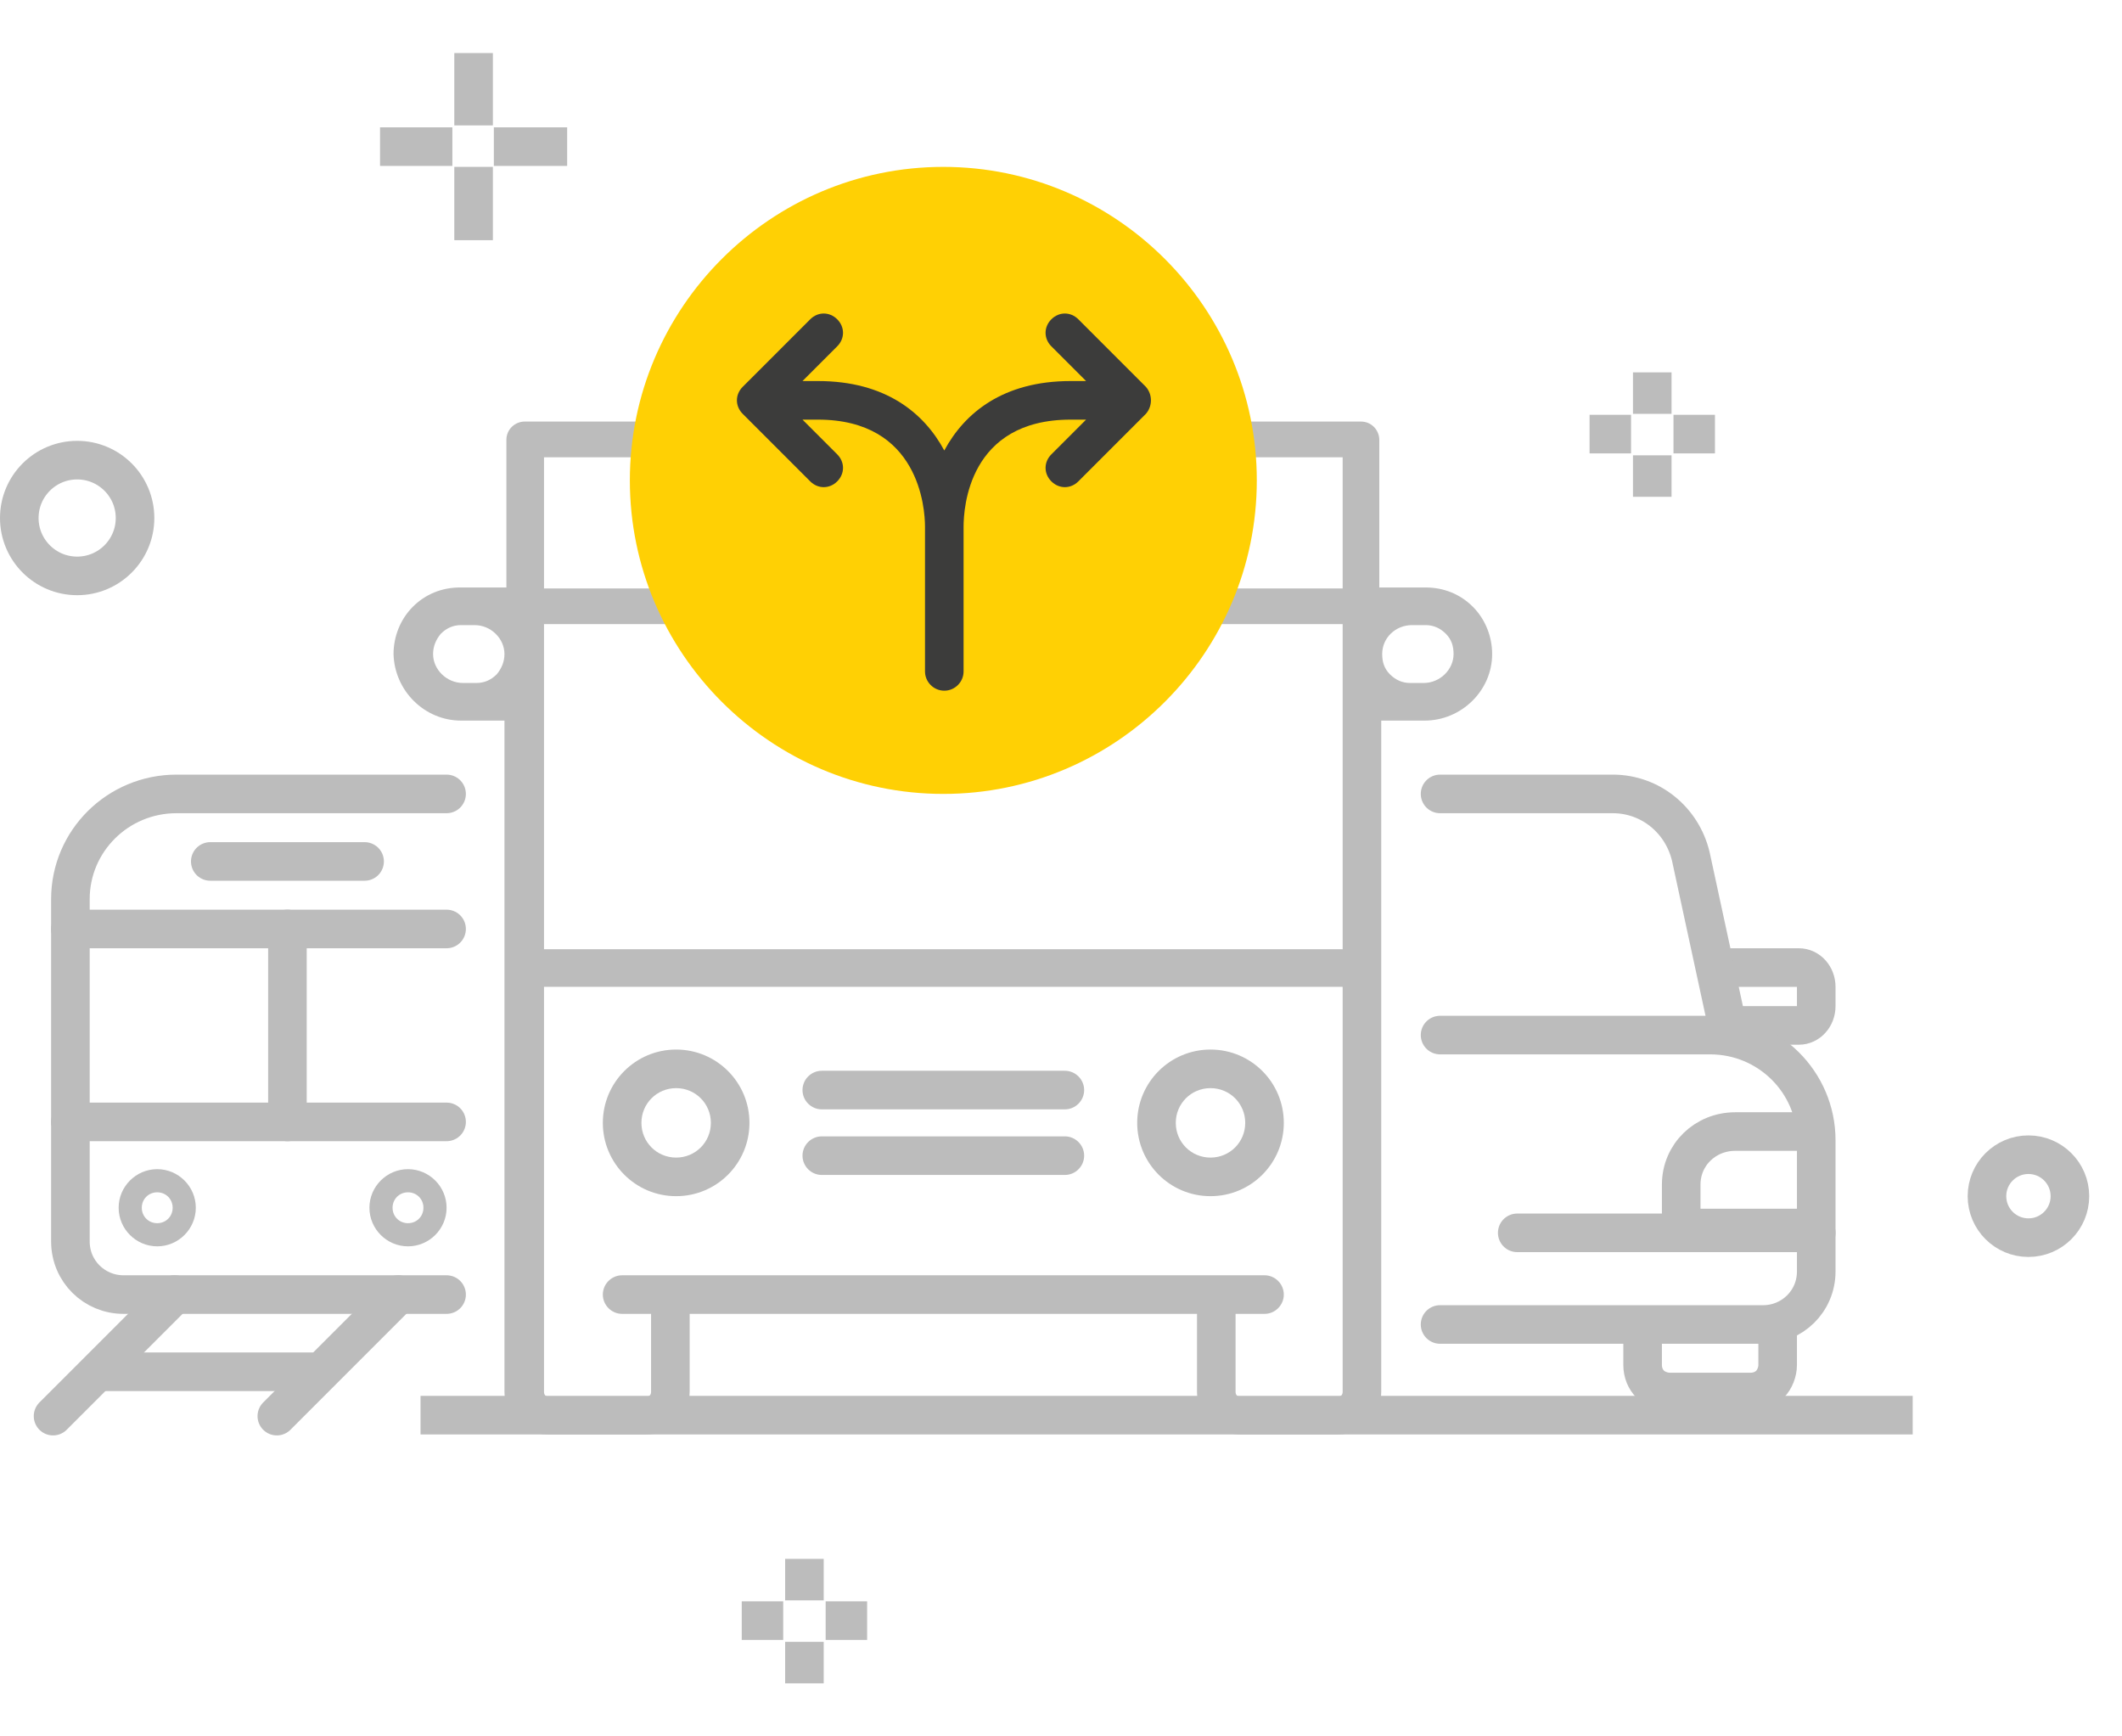 <?xml version="1.0" encoding="UTF-8"?>
<svg xmlns="http://www.w3.org/2000/svg" xmlns:xlink="http://www.w3.org/1999/xlink" version="1.1" id="Layer_1" x="0px" y="0px" viewBox="0 0 220 180" style="enable-background:new 0 0 220 180;" xml:space="preserve">
<style type="text/css">
	.st0{fill:none;stroke:#BCBCBC;stroke-width:4;}
	.st1{fill:none;stroke:#BCBCBC;stroke-width:4;stroke-linecap:square;}
	.st2{fill:none;stroke:#BCBCBC;stroke-width:4;stroke-linecap:round;}
	.st3{fill:#BCBCBC;}
	.st4{fill:none;stroke:#BCBCBC;stroke-width:4;stroke-miterlimit:4;}
	.st5{fill:#FFD004;}
	.st6{fill:#3C3C3B;}
</style>
<g>
	<line id="Path" class="st0" x1="83.4" y1="170.2" x2="83.4" y2="174.5"></line>
	<g>
		<line id="Path-2" class="st0" x1="85.6" y1="168" x2="89.9" y2="168"></line>
		<line id="Path-3" class="st0" x1="83.4" y1="165.9" x2="83.4" y2="161.6"></line>
		<line id="Path-4" class="st0" x1="81.2" y1="168" x2="76.9" y2="168"></line>
		<line id="Path-5" class="st1" x1="45.6" y1="146.7" x2="196.3" y2="146.7"></line>
		<g id="_1_2-auto-">
			<path id="Path-6" class="st0" d="M177.8,100.3h8.7c1,0,1.8,0.9,1.8,2v2c0,1.1-0.8,2-1.8,2h-6.3"></path>
			<path id="Path-7" class="st2" d="M149.3,82.3h17.9c3.9,0,7.2,2.7,8.1,6.5l4,18.5"></path>
			<path id="Path-8" class="st0" d="M170.3,136.3v5.2c0,0.8,0.3,1.5,0.8,2s1.3,0.8,2,0.8h8.4c0.8,0,1.5-0.3,2-0.8s0.8-1.3,0.8-2     v-5.2"></path>
			<path id="Path-9" class="st2" d="M149.3,137.3h33.5c3,0,5.5-2.4,5.5-5.5v-13.6c0-6-4.9-10.9-11-10.9h-28"></path>
			<path id="Path-10" class="st0" d="M188.3,117.3h-8.4c-3.1,0-5.6,2.4-5.6,5.5v4.5h14"></path>
			<line id="Path-11" class="st2" x1="188.3" y1="127.8" x2="157.3" y2="127.8"></line>
		</g>
		<g id="_1_2-auto--2">
			<path id="Path-12" class="st2" d="M46.3,134.2H12.8c-3,0-5.5-2.4-5.5-5.5V93.2c0-6,4.9-10.9,11-10.9h28"></path>
		</g>
		<line class="st2" x1="7.3" y1="96.3" x2="46.3" y2="96.3"></line>
		<line class="st2" x1="21.8" y1="89.3" x2="37.8" y2="89.3"></line>
		<line class="st2" x1="7.3" y1="116.3" x2="46.3" y2="116.3"></line>
		<path class="st3" d="M16.3,121.2c-2.2,0-4,1.8-4,4s1.8,4,4,4s4-1.8,4-4S18.5,121.2,16.3,121.2z M16.3,126.8    c-0.9,0-1.6-0.7-1.6-1.6s0.7-1.6,1.6-1.6c0.9,0,1.6,0.7,1.6,1.6S17.2,126.8,16.3,126.8z"></path>
		<path class="st3" d="M42.3,121.2c-2.2,0-4,1.8-4,4s1.8,4,4,4s4-1.8,4-4S44.5,121.2,42.3,121.2z M42.3,126.8    c-0.9,0-1.6-0.7-1.6-1.6s0.7-1.6,1.6-1.6s1.6,0.7,1.6,1.6S43.2,126.8,42.3,126.8z"></path>
		<line class="st2" x1="29.8" y1="96.3" x2="29.8" y2="116.3"></line>
		<line id="Path-13" class="st0" x1="51.2" y1="15.2" x2="58.8" y2="15.2"></line>
		<line id="Path-14" class="st0" x1="49.1" y1="13" x2="49.1" y2="5.5"></line>
		<line id="Path-15" class="st0" x1="46.9" y1="15.2" x2="39.4" y2="15.2"></line>
		<line id="Path-16" class="st0" x1="49.1" y1="17.3" x2="49.1" y2="24.9"></line>
		<line id="Path-17" class="st0" x1="173.5" y1="45" x2="177.8" y2="45"></line>
		<line id="Path-18" class="st0" x1="171.3" y1="42.9" x2="171.3" y2="38.6"></line>
		<line id="Path-19" class="st0" x1="169.1" y1="45" x2="164.8" y2="45"></line>
		<line id="Path-20" class="st0" x1="171.3" y1="47.2" x2="171.3" y2="51.5"></line>
		<circle id="Oval" class="st4" cx="210.3" cy="124" r="4.3"></circle>
		<circle id="Oval-2" class="st0" cx="8" cy="53.7" r="6"></circle>
		<g>
			<path class="st3" d="M125.5,124c4.2,0,7.6-3.4,7.6-7.6s-3.4-7.6-7.6-7.6s-7.6,3.4-7.6,7.6S121.3,124,125.5,124z M125.5,112.8     c2,0,3.6,1.6,3.6,3.6s-1.6,3.6-3.6,3.6s-3.6-1.6-3.6-3.6S123.5,112.8,125.5,112.8z"></path>
			<path class="st3" d="M85.2,121.8h25.2c1.1,0,2-0.9,2-2s-0.9-2-2-2H85.2c-1.1,0-2,0.9-2,2S84.1,121.8,85.2,121.8z"></path>
			<path class="st3" d="M152.7,62.9c-1.3-1.3-3-2-4.9-2H143V45.6c0-1-0.8-1.9-1.9-1.9H54.4c-1,0-1.9,0.8-1.9,1.9v15.3h-4.8     c-1.9,0-3.6,0.7-4.9,2c-1.3,1.3-2,3.1-2,4.9c0.1,3.8,3.2,6.9,7,6.9h4.5v69.6c0,2.5,2,4.4,4.5,4.4H67c2.5,0,4.5-2,4.5-4.4v-8.1     h52.6v8.1c0,2.5,2,4.4,4.5,4.4h10.1c2.5,0,4.5-2,4.5-4.4V74.7h4.5c3.8,0,7-3.1,7-6.9C154.7,66,154,64.2,152.7,62.9     C152.7,62.9,152.7,62.9,152.7,62.9z M51.5,69.9c-0.6,0.6-1.3,0.9-2.1,0.9H48c-1.7,0-3.1-1.4-3.1-3c0-0.8,0.3-1.5,0.8-2.1     c0.6-0.6,1.3-0.9,2.1-0.9h1.4c1.7,0,3.1,1.4,3.1,3C52.3,68.6,52,69.3,51.5,69.9L51.5,69.9z M139.2,47.4V61H56.4V47.4H139.2     L139.2,47.4z M139.2,144.3c0,0.3-0.2,0.5-0.5,0.5h-10.1c-0.3,0-0.5-0.2-0.5-0.5v-8.1h3c1.1,0,2-0.9,2-2s-0.9-2-2-2H64.5     c-1.1,0-2,0.9-2,2s0.9,2,2,2h3v8.1c0,0.3-0.2,0.5-0.5,0.5H56.9c-0.3,0-0.5-0.2-0.5-0.5v-42h82.8L139.2,144.3L139.2,144.3z      M56.4,98.4V64.7h82.8v33.7C139.2,98.4,56.4,98.4,56.4,98.4z M147.6,70.8h-1.4c-0.8,0-1.5-0.3-2.1-0.9s-0.8-1.3-0.8-2.1     c0-1.7,1.4-3,3.1-3h1.4c0.8,0,1.5,0.3,2.1,0.9s0.8,1.3,0.8,2.1C150.7,69.4,149.3,70.8,147.6,70.8L147.6,70.8z"></path>
			<path class="st3" d="M85.2,115h25.2c1.1,0,2-0.9,2-2s-0.9-2-2-2H85.2c-1.1,0-2,0.9-2,2S84.1,115,85.2,115z"></path>
			<path class="st3" d="M70.1,124c4.2,0,7.6-3.4,7.6-7.6s-3.4-7.6-7.6-7.6s-7.6,3.4-7.6,7.6S65.9,124,70.1,124z M70.1,112.8     c2,0,3.6,1.6,3.6,3.6s-1.6,3.6-3.6,3.6s-3.6-1.6-3.6-3.6S68.1,112.8,70.1,112.8z"></path>
		</g>
		<path class="st5" d="M97.8,17.3c-17.9,0-32.5,14.6-32.5,32.5s14.6,32.5,32.5,32.5s32.5-14.6,32.5-32.5S115.7,17.3,97.8,17.3z"></path>
	</g>
</g>
<line class="st2" x1="18.1" y1="134.2" x2="5.5" y2="146.8"></line>
<line class="st2" x1="41.3" y1="134.2" x2="28.7" y2="146.8"></line>
<line class="st2" x1="10.2" y1="142.2" x2="33.2" y2="142.2"></line>
<path class="st6" d="M118.8,40.1l-7-7c-0.8-0.8-2-0.8-2.8,0c-0.8,0.8-0.8,2,0,2.8l3.6,3.6h-1.6c-7,0-11,3.3-13.1,7.2  c-2.1-3.9-6.1-7.2-13.1-7.2h-1.6l3.6-3.6c0.8-0.8,0.8-2,0-2.8c-0.8-0.8-2-0.8-2.8,0l-7,7c-0.8,0.8-0.8,2,0,2.8l7,7  c0.4,0.4,0.9,0.6,1.4,0.6s1-0.2,1.4-0.6c0.8-0.8,0.8-2,0-2.8l-3.6-3.6h1.6c10.5,0,11.1,9.2,11.1,11.1v15c0,1.1,0.9,2,2,2s2-0.9,2-2  v-15c0-1.9,0.5-11.1,11.1-11.1h1.6l-3.6,3.6c-0.8,0.8-0.8,2,0,2.8c0.4,0.4,0.9,0.6,1.4,0.6s1-0.2,1.4-0.6l7-7  C119.5,42.1,119.5,40.9,118.8,40.1C118.8,40.1,118.8,40.1,118.8,40.1z"></path>
</svg>
